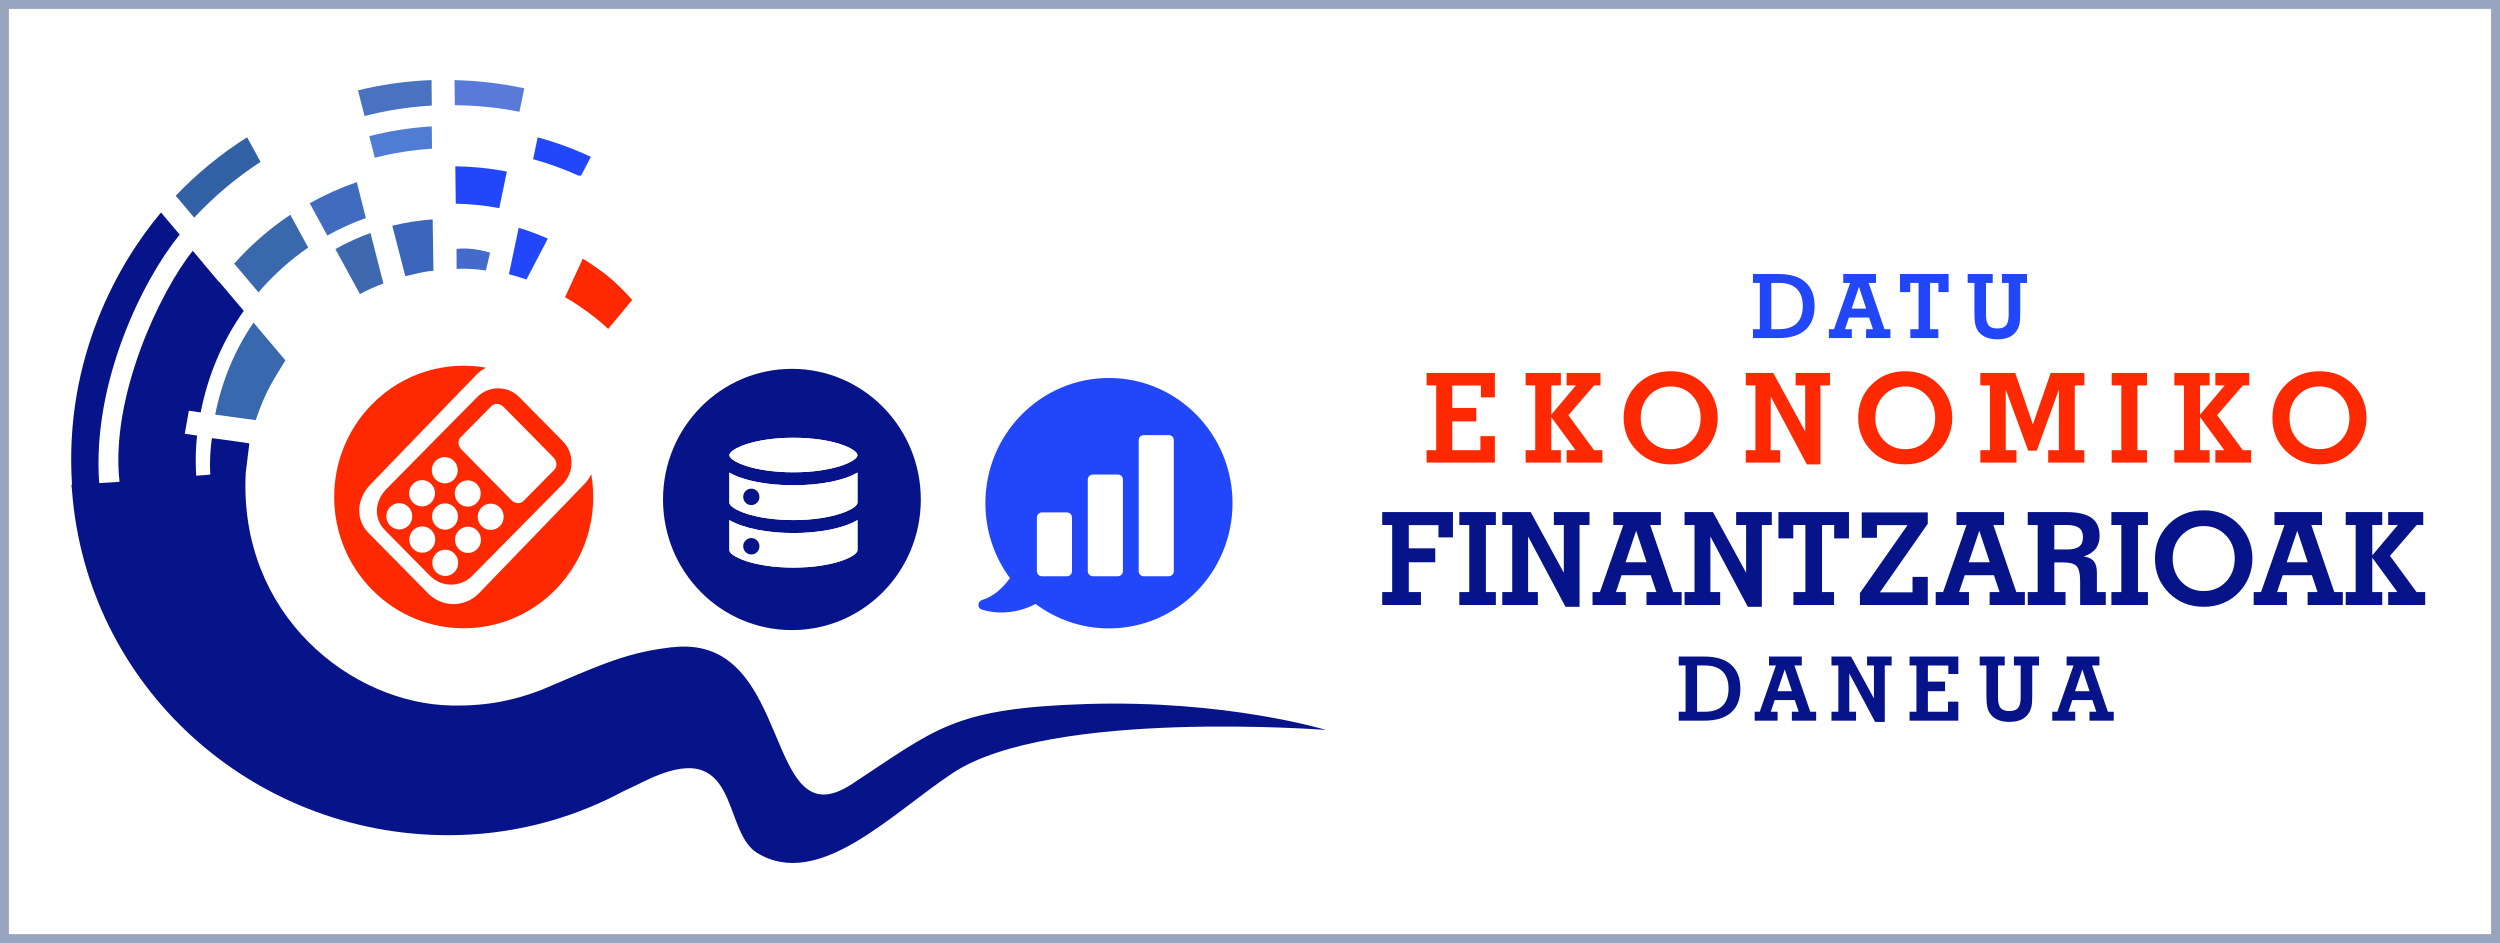 <svg width="281" height="106" viewBox="0 0 281 106" fill="none" xmlns="http://www.w3.org/2000/svg">
<rect x="0" y="0" width="281" height="106" fill="#333333" stroke="none"/>
<rect x="0.5" y="0.5" width="280" height="105" fill="white" stroke="#99A4BE"/>
<path d="M199.093 31.799V36.999H199.962C200.838 36.999 201.502 36.779 201.954 36.34C202.407 35.897 202.633 35.251 202.633 34.401C202.633 33.548 202.407 32.902 201.954 32.463C201.502 32.02 200.838 31.799 199.962 31.799H199.093ZM199.923 30.798C201.241 30.798 202.244 31.105 202.931 31.721C203.618 32.336 203.961 33.23 203.961 34.401C203.961 35.57 203.618 36.462 202.931 37.077C202.244 37.692 201.241 38 199.923 38H197.032V36.999H197.804V31.799H197.032V30.798H199.923ZM208.127 34.69H209.758L208.947 32.248L208.127 34.69ZM207.38 36.999H208.146V38H205.568V36.999H206.14L207.956 31.799H207.18V30.798H210.866V31.799H210.036L211.818 36.999H212.478V38H209.748V36.999H210.52L210.08 35.69H207.819L207.38 36.999ZM216.937 36.999H217.869V38H214.72V36.999H215.647V31.799H214.71V32.839H213.558V30.798H219.026V32.839H217.879V31.799H216.937V36.999ZM223.227 35.378C223.227 35.948 223.324 36.348 223.52 36.579C223.718 36.807 224.047 36.921 224.506 36.921C224.962 36.921 225.287 36.805 225.482 36.574C225.678 36.34 225.775 35.941 225.775 35.378V31.799H225.014V30.798H227.836V31.799H227.074V35.231C227.074 35.752 227.045 36.148 226.986 36.418C226.928 36.685 226.83 36.926 226.693 37.141C226.485 37.473 226.199 37.723 225.834 37.893C225.469 38.059 225.027 38.142 224.506 38.142C224.031 38.142 223.617 38.072 223.266 37.932C222.917 37.792 222.631 37.582 222.406 37.302C222.234 37.087 222.11 36.828 222.035 36.525C221.96 36.219 221.923 35.788 221.923 35.231V31.799H221.166V30.798H223.983V31.799H223.227V35.378Z" fill="#2247FA"/>
<path d="M160.349 52V50.599H161.429V43.318H160.349V41.917H168.025V44.665H166.453V43.332H163.233V45.855H165.934V47.365H163.233V50.599H166.398V49.02H168.025V52H160.349ZM174.363 50.599H175.443V52H171.479V50.599H172.559V43.318H171.479V41.917H175.443V43.318H174.363V46.613L177.139 43.318H176.086V41.917H179.894V43.318H179.183L176.284 46.668L179.169 50.599H180.106V52H176.086V50.599H177.091L174.363 46.873V50.599ZM182.499 46.962C182.499 45.476 183.001 44.232 184.003 43.23C185.01 42.227 186.27 41.726 187.783 41.726C188.481 41.726 189.123 41.833 189.711 42.047C190.304 42.257 190.837 42.573 191.311 42.997C191.885 43.512 192.323 44.107 192.623 44.781C192.924 45.451 193.074 46.178 193.074 46.962C193.074 47.641 192.954 48.288 192.712 48.903C192.475 49.514 192.133 50.061 191.687 50.544C191.181 51.091 190.6 51.503 189.944 51.781C189.287 52.059 188.567 52.198 187.783 52.198C186.28 52.198 185.022 51.695 184.01 50.688C183.003 49.68 182.499 48.438 182.499 46.962ZM184.42 46.962C184.42 47.978 184.739 48.821 185.377 49.491C186.02 50.157 186.822 50.489 187.783 50.489C188.745 50.489 189.547 50.157 190.19 49.491C190.832 48.826 191.154 47.983 191.154 46.962C191.154 45.941 190.83 45.098 190.183 44.433C189.54 43.767 188.74 43.435 187.783 43.435C186.831 43.435 186.031 43.77 185.384 44.44C184.741 45.105 184.42 45.946 184.42 46.962ZM199.03 50.599H200.089V52H196.227V50.599H197.307V43.318H196.227V41.917H199.31L202.906 48.5V43.318H201.826V41.917H205.695V43.318H204.615V52.198H203.09L199.03 44.569V50.599ZM208.861 46.962C208.861 45.476 209.362 44.232 210.365 43.23C211.372 42.227 212.632 41.726 214.145 41.726C214.842 41.726 215.485 41.833 216.073 42.047C216.665 42.257 217.198 42.573 217.672 42.997C218.247 43.512 218.684 44.107 218.985 44.781C219.286 45.451 219.436 46.178 219.436 46.962C219.436 47.641 219.315 48.288 219.074 48.903C218.837 49.514 218.495 50.061 218.048 50.544C217.542 51.091 216.961 51.503 216.305 51.781C215.649 52.059 214.929 52.198 214.145 52.198C212.641 52.198 211.383 51.695 210.372 50.688C209.364 49.68 208.861 48.438 208.861 46.962ZM210.782 46.962C210.782 47.978 211.101 48.821 211.739 49.491C212.381 50.157 213.183 50.489 214.145 50.489C215.107 50.489 215.909 50.157 216.551 49.491C217.194 48.826 217.515 47.983 217.515 46.962C217.515 45.941 217.192 45.098 216.544 44.433C215.902 43.767 215.102 43.435 214.145 43.435C213.193 43.435 212.393 43.77 211.746 44.44C211.103 45.105 210.782 45.946 210.782 46.962ZM225.446 50.599H226.649V52H222.588V50.599H223.669V43.318H222.588V41.917H226.512L228.495 47.7L230.498 41.917H234.278V43.318H233.205V50.599H234.278V52H230.217V50.599H231.421V43.783L228.932 50.653H227.968L225.446 43.783V50.599ZM240.24 50.599H241.32V52H237.355V50.599H238.435V43.318H237.355V41.917H241.32V43.318H240.24V50.599ZM247.282 50.599H248.362V52H244.397V50.599H245.477V43.318H244.397V41.917H248.362V43.318H247.282V46.613L250.057 43.318H249.005V41.917H252.812V43.318H252.101L249.203 46.668L252.088 50.599H253.024V52H249.005V50.599H250.01L247.282 46.873V50.599ZM255.418 46.962C255.418 45.476 255.919 44.232 256.922 43.23C257.929 42.227 259.189 41.726 260.702 41.726C261.399 41.726 262.042 41.833 262.63 42.047C263.222 42.257 263.755 42.573 264.229 42.997C264.804 43.512 265.241 44.107 265.542 44.781C265.843 45.451 265.993 46.178 265.993 46.962C265.993 47.641 265.872 48.288 265.631 48.903C265.394 49.514 265.052 50.061 264.605 50.544C264.1 51.091 263.519 51.503 262.862 51.781C262.206 52.059 261.486 52.198 260.702 52.198C259.198 52.198 257.94 51.695 256.929 50.688C255.922 49.68 255.418 48.438 255.418 46.962ZM257.339 46.962C257.339 47.978 257.658 48.821 258.296 49.491C258.938 50.157 259.741 50.489 260.702 50.489C261.664 50.489 262.466 50.157 263.108 49.491C263.751 48.826 264.072 47.983 264.072 46.962C264.072 45.941 263.749 45.098 263.102 44.433C262.459 43.767 261.659 43.435 260.702 43.435C259.75 43.435 258.95 43.77 258.303 44.44C257.66 45.105 257.339 45.946 257.339 46.962Z" fill="#FE2901"/>
<path d="M155.361 68V66.549H156.48V59.008H155.361V57.557H163.312V60.403H161.684V59.023H158.349V61.635H161.323V63.2H158.349V66.549H159.715V68H155.361ZM167.015 66.549H168.134V68H164.027V66.549H165.146V59.008H164.027V57.557H168.134V59.008H167.015V66.549ZM171.759 66.549H172.856V68H168.856V66.549H169.974V59.008H168.856V57.557H172.049L175.773 64.375V59.008H174.654V57.557H178.662V59.008H177.543V68.205H175.964L171.759 60.304V66.549ZM182.711 63.2H185.076L183.901 59.66L182.711 63.2ZM181.628 66.549H182.74V68H179.001V66.549H179.83L182.464 59.008H181.338V57.557H186.683V59.008H185.48L188.064 66.549H189.02V68H185.062V66.549H186.181L185.543 64.651H182.265L181.628 66.549ZM192.248 66.549H193.346V68H189.345V66.549H190.464V59.008H189.345V57.557H192.539L196.263 64.375V59.008H195.144V57.557H199.151V59.008H198.033V68.205H196.454L192.248 60.304V66.549ZM204.794 66.549H206.146V68H201.58V66.549H202.925V59.008H201.566V60.516H199.895V57.557H207.824V60.516H206.161V59.008H204.794V66.549ZM214.968 66.577V64.842H216.682V68H209.056V66.669L214.409 59.023H210.968V60.446H209.262V57.592H216.682V58.867L211.301 66.577H214.968ZM221.284 63.2H223.648L222.473 59.66L221.284 63.2ZM220.2 66.549H221.312V68H217.574V66.549H218.402L221.036 59.008H219.91V57.557H225.256V59.008H224.052L226.636 66.549H227.592V68H223.634V66.549H224.753L224.116 64.651H220.838L220.2 66.549ZM230.906 59.008V61.763H232.272C232.923 61.763 233.395 61.654 233.688 61.437C233.981 61.215 234.127 60.866 234.127 60.389C234.127 59.907 233.981 59.558 233.688 59.341C233.395 59.119 232.923 59.008 232.272 59.008H230.906ZM230.906 66.549H232.166V68H227.918V66.549H229.036V59.008H227.918V57.557H232.222C233.535 57.557 234.49 57.774 235.09 58.208C235.694 58.638 235.996 59.315 235.996 60.24C235.996 60.816 235.847 61.295 235.55 61.678C235.257 62.055 234.811 62.345 234.212 62.548C234.736 62.619 235.113 62.798 235.345 63.086C235.576 63.37 235.692 63.794 235.692 64.361V66.549H236.69V68H233.808V65.373C233.808 64.472 233.669 63.886 233.391 63.617C233.117 63.348 232.612 63.214 231.875 63.214H230.906V66.549ZM240.308 66.549H241.427V68H237.32V66.549H238.439V59.008H237.32V57.557H241.427V59.008H240.308V66.549ZM242.219 62.782C242.219 61.243 242.739 59.955 243.777 58.916C244.82 57.878 246.125 57.359 247.692 57.359C248.415 57.359 249.08 57.47 249.689 57.691C250.303 57.908 250.855 58.237 251.346 58.675C251.94 59.209 252.394 59.825 252.705 60.523C253.017 61.217 253.172 61.97 253.172 62.782C253.172 63.485 253.047 64.156 252.797 64.793C252.552 65.425 252.198 65.992 251.735 66.492C251.211 67.058 250.609 67.486 249.93 67.773C249.25 68.061 248.504 68.205 247.692 68.205C246.135 68.205 244.832 67.684 243.784 66.641C242.741 65.597 242.219 64.311 242.219 62.782ZM244.209 62.782C244.209 63.835 244.539 64.708 245.2 65.402C245.866 66.091 246.696 66.435 247.692 66.435C248.688 66.435 249.519 66.091 250.185 65.402C250.85 64.713 251.183 63.839 251.183 62.782C251.183 61.725 250.848 60.852 250.177 60.162C249.512 59.473 248.684 59.129 247.692 59.129C246.706 59.129 245.878 59.476 245.207 60.169C244.542 60.859 244.209 61.729 244.209 62.782ZM257.024 63.2H259.389L258.213 59.66L257.024 63.2ZM255.941 66.549H257.052V68H253.314V66.549H254.142L256.776 59.008H255.65V57.557H260.996V59.008H259.792L262.376 66.549H263.332V68H259.375V66.549H260.493L259.856 64.651H256.578L255.941 66.549ZM266.646 66.549H267.764V68H263.658V66.549H264.777V59.008H263.658V57.557H267.764V59.008H266.646V62.421L269.52 59.008H268.43V57.557H272.374V59.008H271.637L268.635 62.477L271.623 66.549H272.593V68H268.43V66.549H269.471L266.646 62.69V66.549Z" fill="#071389"/>
<path d="M190.749 74.799V79.999H191.618C192.494 79.999 193.158 79.779 193.61 79.34C194.063 78.897 194.289 78.251 194.289 77.401C194.289 76.549 194.063 75.902 193.61 75.463C193.158 75.02 192.494 74.799 191.618 74.799H190.749ZM191.579 73.798C192.897 73.798 193.9 74.106 194.587 74.721C195.274 75.336 195.617 76.23 195.617 77.401C195.617 78.57 195.274 79.462 194.587 80.077C193.9 80.692 192.897 81 191.579 81H188.688V79.999H189.46V74.799H188.688V73.798H191.579ZM199.783 77.689H201.414L200.604 75.248L199.783 77.689ZM199.036 79.999H199.803V81H197.225V79.999H197.796L199.612 74.799H198.836V73.798H202.522V74.799H201.692L203.475 79.999H204.134V81H201.404V79.999H202.176L201.736 78.69H199.476L199.036 79.999ZM207.86 79.999H208.617V81H205.858V79.999H206.63V74.799H205.858V73.798H208.061L210.629 78.5V74.799H209.857V73.798H212.621V74.799H211.85V81.142H210.761L207.86 75.692V79.999ZM214.634 81V79.999H215.405V74.799H214.634V73.798H220.117V75.761H218.994V74.809H216.694V76.61H218.623V77.689H216.694V79.999H218.955V78.871H220.117V81H214.634ZM224.576 78.378C224.576 78.948 224.674 79.348 224.869 79.579C225.068 79.807 225.396 79.921 225.855 79.921C226.311 79.921 226.637 79.805 226.832 79.574C227.027 79.34 227.125 78.941 227.125 78.378V74.799H226.363V73.798H229.186V74.799H228.424V78.231C228.424 78.752 228.395 79.148 228.336 79.418C228.277 79.685 228.18 79.926 228.043 80.141C227.835 80.473 227.548 80.723 227.184 80.893C226.819 81.059 226.376 81.142 225.855 81.142C225.38 81.142 224.967 81.072 224.615 80.932C224.267 80.792 223.98 80.582 223.756 80.302C223.583 80.087 223.46 79.828 223.385 79.525C223.31 79.219 223.272 78.788 223.272 78.231V74.799H222.516V73.798H225.333V74.799H224.576V78.378ZM233.234 77.689H234.865L234.055 75.248L233.234 77.689ZM232.487 79.999H233.254V81H230.676V79.999H231.247L233.063 74.799H232.287V73.798H235.974V74.799H235.144L236.926 79.999H237.585V81H234.855V79.999H235.627L235.188 78.69H232.927L232.487 79.999Z" fill="#071389"/>
<path d="M58.386 12.564L58.933 9.927C56.395 9.379 53.773 9.069 51.088 9.006L51.121 11.826C53.603 11.846 56.03 12.1 58.386 12.564Z" fill="#597AD8"/>
<path d="M29.284 18.195L27.775 15.428C24.838 17.283 22.144 19.495 19.747 22.004L21.832 24.462C24.05 22.079 26.551 19.974 29.284 18.195Z" fill="#3261A5"/>
<path d="M48.538 11.865L48.504 9C45.67 9.109 42.902 9.502 40.238 10.153L40.977 13.043C43.414 12.411 45.943 12.014 48.538 11.865Z" fill="#4972C1"/>
<path d="M51.227 22.897C52.893 22.924 54.531 23.096 56.117 23.397L56.974 19.28C55.094 18.917 53.157 18.715 51.178 18.692L51.227 22.897Z" fill="#2247FA"/>
<path d="M41.124 24.505L40.106 20.471C38.262 21.11 36.491 21.901 34.812 22.845L36.792 26.474C38.172 25.701 39.618 25.043 41.124 24.505Z" fill="#416BBF"/>
<path d="M48.56 16.716L48.531 14.207C46.122 14.35 43.773 14.722 41.508 15.306L42.13 17.731C44.205 17.195 46.355 16.856 48.56 16.716Z" fill="#507CD3"/>
<path d="M65.012 19.737H65.311L66.415 17.63C64.502 16.734 62.503 15.997 60.433 15.438L59.921 17.893C61.676 18.377 63.377 18.996 65.012 19.737Z" fill="#2247FA"/>
<path d="M59.172 31.418L61.575 26.82C60.513 26.352 59.427 25.935 58.3 25.605L57.201 30.824C57.79 30.964 58.382 31.151 59.172 31.418Z" fill="#2247FA"/>
<path d="M48.631 24.657C47.066 24.781 45.57 24.999 44.094 25.378L45.559 31.045C46.591 30.813 47.635 30.505 48.72 30.433L48.631 24.657Z" fill="#3A65BA"/>
<path d="M55.085 28.407C55.085 28.407 54.312 28.127 53.159 27.993C52.127 27.873 51.312 27.974 51.312 27.974L51.323 30.223C52.356 30.166 53.375 30.223 54.615 30.407L55.085 28.407Z" fill="#446BCC"/>
<path d="M34.643 27.825L32.631 24.136C30.305 25.695 28.185 27.54 26.323 29.632L29.054 32.858C30.692 30.946 32.569 29.251 34.643 27.825Z" fill="#3A68AD"/>
<path d="M28.498 36.261C26.401 39.302 24.93 42.837 24.186 46.608L28.741 47.225C29.945 43.676 30.868 42.532 32.078 40.507L28.498 36.261Z" fill="#3868AD"/>
<path d="M41.642 26.184C40.274 26.683 38.954 27.289 37.697 27.997L40.453 33.05C41.302 32.597 42.183 32.201 43.096 31.868L41.642 26.184Z" fill="#3E69AF"/>
<path d="M68.361 36.969C68.361 36.969 67.455 36.093 66.111 35.108C64.561 33.976 63.508 33.403 63.508 33.403L65.509 29.065C65.509 29.065 67.493 30.299 68.685 31.341C70.117 32.592 71.058 33.716 71.058 33.716L68.361 36.969Z" fill="#FE2901"/>
<path d="M122.095 79.133C107.132 79.609 105.277 81.882 95.756 88.129C85.729 94.71 89.305 71.473 75.866 72.723C75.805 72.729 75.747 72.737 75.685 72.743C75.582 72.749 75.48 72.754 75.383 72.76C75.267 72.777 75.157 72.797 75.043 72.815C70.031 73.417 66.6 75.132 60.829 77.553C58.034 78.615 55.017 79.386 50.705 79.298C39.482 79.067 26.786 69.132 27.622 53.122C27.635 52.867 28.048 49.848 28.028 49.844C27.317 49.7 25.547 49.493 23.837 49.247C23.785 49.239 23.514 51.41 23.635 53.325C23.639 53.371 22.527 53.425 22.052 53.468C22.02 52.918 21.999 52.365 21.999 51.806C21.999 50.773 22.046 49.964 22.151 48.957L20.769 48.751C20.911 47.909 21.062 47.041 21.225 46.161L22.556 46.359C23.368 42.183 25.032 38.269 27.399 34.941L24.629 31.667C24.622 31.675 24.616 31.684 24.61 31.692L21.665 28.187C17.899 32.908 12.371 44.71 13.435 54.156C12.681 54.208 11.89 54.256 11.151 54.299C10.325 43.044 16.015 31.499 20.198 26.366L18.097 23.884C13.36 29.499 7.164 40.263 8.094 54.474C8.059 54.477 8.035 54.48 8.035 54.482C8.035 54.606 8.034 54.692 8.034 54.756C8.039 54.664 8.055 54.637 8.09 55.107C9.747 77.128 28.238 93.876 50.391 93.876C57.347 93.876 63.91 92.165 69.689 89.137C69.802 89.078 69.911 89.017 70.023 88.958C70.75 88.623 71.531 88.252 72.294 87.872C83.376 82.351 81.002 93.376 85.113 95.875C92.045 100.09 100.221 91.421 107.097 86.882C118.067 79.635 149.052 82.049 149.052 82.049C149.052 82.049 137.875 78.636 122.095 79.133Z" fill="#071389"/>
<path d="M8.033 54.756C8.027 54.853 8.031 55.018 8.033 54.756V54.756Z" fill="#071389"/>
<path d="M66.46 53.294C66.269 53.696 66.011 54.076 65.681 54.41L53.81 66.707C52.242 68.296 49.698 68.296 48.129 66.705L41.441 59.928C39.873 58.339 40.11 56.001 41.678 54.411L53.55 42.114C53.877 41.784 54.247 41.523 54.642 41.328C50.128 40.529 45.314 41.893 41.828 45.426C36.141 51.189 36.141 60.532 41.828 66.295C47.514 72.058 56.734 72.058 62.42 66.295C65.91 62.758 67.255 57.873 66.46 53.294Z" fill="#FE2901"/>
<path d="M53.617 44.646L43.45 54.949C42.136 56.282 41.938 58.242 43.253 59.576L48.323 64.713C49.64 66.047 51.773 66.048 53.087 64.715L63.254 54.412C64.568 53.08 64.567 50.919 63.251 49.584L58.38 44.648C57.065 43.315 54.932 43.314 53.617 44.646ZM48.96 51.807C49.53 51.229 50.453 51.23 51.023 51.808C51.593 52.385 51.594 53.32 51.024 53.899C50.454 54.475 49.531 54.475 48.961 53.897C48.391 53.32 48.391 52.383 48.96 51.807ZM51.542 54.422C52.111 53.845 53.035 53.846 53.605 54.424C54.175 55.001 54.175 55.936 53.605 56.514C53.036 57.092 52.112 57.091 51.542 56.514C50.973 55.936 50.972 54.999 51.542 54.422ZM51.05 59.103C50.481 59.681 49.557 59.681 48.987 59.103C48.418 58.525 48.418 57.589 48.986 57.012C49.556 56.435 50.481 56.435 51.05 57.013C51.62 57.591 51.62 58.527 51.05 59.103ZM46.405 54.396C46.974 53.818 47.898 53.819 48.468 54.396C49.038 54.975 49.038 55.911 48.468 56.487C47.899 57.065 46.976 57.064 46.406 56.486C45.836 55.909 45.836 54.972 46.405 54.396ZM43.851 59.076C43.281 58.498 43.281 57.562 43.849 56.985C44.419 56.408 45.343 56.408 45.913 56.986C46.483 57.563 46.483 58.499 45.914 59.077C45.344 59.654 44.42 59.654 43.851 59.076ZM46.432 61.692C45.862 61.115 45.862 60.179 46.431 59.601C47.001 59.024 47.925 59.025 48.495 59.602C49.065 60.18 49.065 61.116 48.495 61.694C47.926 62.271 47.002 62.27 46.432 61.692ZM51.077 64.309C50.508 64.887 49.584 64.887 49.014 64.309C48.444 63.731 48.444 62.795 49.013 62.218C49.583 61.641 50.507 61.641 51.076 62.219C51.646 62.797 51.646 63.733 51.077 64.309ZM53.632 61.72C53.063 62.298 52.139 62.298 51.57 61.72C50.999 61.142 50.999 60.206 51.568 59.628C52.138 59.051 53.062 59.052 53.632 59.63C54.202 60.208 54.202 61.144 53.632 61.72ZM56.188 59.131C55.618 59.708 54.694 59.708 54.125 59.13C53.555 58.552 53.554 57.617 54.124 57.039C54.694 56.462 55.617 56.462 56.188 57.04C56.758 57.618 56.757 58.553 56.188 59.131ZM62.316 52.79L58.831 56.321C58.487 56.67 57.876 56.618 57.467 56.203L51.883 50.542C51.473 50.128 51.421 49.509 51.765 49.161L55.25 45.63C55.594 45.279 56.205 45.334 56.614 45.748L62.199 51.407C62.608 51.823 62.66 52.441 62.316 52.79Z" fill="#FE2901"/>
<path d="M124.646 42.484C116.976 42.484 110.758 48.786 110.758 56.559C110.758 59.718 111.785 62.634 113.519 64.982C112.801 65.97 111.749 67.036 110.36 67.45C109.866 67.608 109.829 68.354 110.35 68.517C111.844 68.988 114.105 69.085 116.402 67.884C118.708 69.611 121.559 70.633 124.646 70.633C132.316 70.633 138.534 64.331 138.534 56.559C138.534 48.786 132.316 42.484 124.646 42.484ZM120.494 64.197C120.494 64.51 120.241 64.77 119.931 64.77H117.109C116.8 64.77 116.545 64.511 116.545 64.197V58.168C116.545 57.855 116.8 57.597 117.109 57.597H119.931C120.24 57.597 120.493 57.855 120.493 58.168V64.197H120.494ZM126.216 64.197C126.216 64.51 125.962 64.77 125.651 64.77H122.832C122.522 64.77 122.267 64.511 122.267 64.197V53.907C122.267 53.595 122.522 53.338 122.832 53.338H125.651C125.962 53.338 126.216 53.595 126.216 53.907V64.197ZM131.374 64.77H128.554C128.245 64.77 127.99 64.511 127.99 64.197V49.476C127.99 49.163 128.245 48.907 128.554 48.907H131.374C131.684 48.907 131.937 49.163 131.937 49.476V64.197H131.938C131.938 64.511 131.685 64.77 131.374 64.77Z" fill="#2247FA"/>
<path d="M89.011 41.458C80.995 41.458 74.523 48.049 74.523 56.14C74.523 64.265 80.994 70.823 89.011 70.823C97.028 70.823 103.499 64.265 103.499 56.14C103.499 48.049 97.028 41.458 89.011 41.458ZM96.38 61.841C96.38 62.524 93.653 63.797 89.18 63.797C84.707 63.797 81.981 62.524 81.981 61.841V58.457C83.604 59.419 86.392 59.917 89.18 59.917C91.968 59.917 94.756 59.42 96.38 58.457V61.841ZM96.38 56.501C96.38 57.184 93.653 58.457 89.18 58.457C84.707 58.457 81.981 57.184 81.981 56.501V53.116C83.604 54.08 86.392 54.544 89.18 54.544C91.968 54.544 94.756 54.08 96.38 53.116V56.501ZM89.18 53.086C84.707 53.086 81.981 51.844 81.981 51.161C81.981 50.478 84.707 49.204 89.18 49.204C93.653 49.204 96.38 50.478 96.38 51.161C96.38 51.844 93.653 53.086 89.18 53.086Z" fill="#071389"/>
<path d="M89.181 49.204C84.707 49.204 81.981 50.477 81.981 51.161C81.981 51.844 84.707 53.086 89.181 53.086C93.654 53.086 96.381 51.844 96.381 51.161C96.381 50.477 93.654 49.204 89.181 49.204Z" fill="white"/>
<path d="M81.981 53.116V56.5C81.981 57.184 84.707 58.456 89.181 58.456C93.654 58.456 96.381 57.184 96.381 56.5V53.116C94.757 54.079 91.969 54.544 89.181 54.544C86.393 54.544 83.605 54.079 81.981 53.116ZM84.444 56.773C83.94 56.773 83.532 56.359 83.532 55.849C83.532 55.337 83.941 54.923 84.444 54.923C84.949 54.923 85.357 55.338 85.357 55.849C85.358 56.359 84.949 56.773 84.444 56.773Z" fill="white"/>
<path d="M81.981 58.457V61.842C81.981 62.524 84.707 63.798 89.181 63.798C93.654 63.798 96.381 62.524 96.381 61.842V58.457C94.757 59.419 91.969 59.917 89.181 59.917C86.393 59.917 83.605 59.42 81.981 58.457ZM84.444 62.325C83.94 62.325 83.532 61.91 83.532 61.4C83.532 60.889 83.941 60.474 84.444 60.474C84.949 60.474 85.357 60.889 85.357 61.4C85.357 61.91 84.949 62.325 84.444 62.325Z" fill="white"/>
<path d="M84.448 56.774C84.952 56.774 85.361 56.36 85.361 55.849C85.361 55.338 84.952 54.924 84.448 54.924C83.944 54.924 83.535 55.338 83.535 55.849C83.535 56.36 83.944 56.774 84.448 56.774Z" fill="#071389"/>
<path d="M84.448 62.325C84.953 62.325 85.362 61.911 85.362 61.4C85.362 60.889 84.953 60.475 84.448 60.475C83.944 60.475 83.535 60.889 83.535 61.4C83.535 61.911 83.944 62.325 84.448 62.325Z" fill="#071389"/>
</svg>
